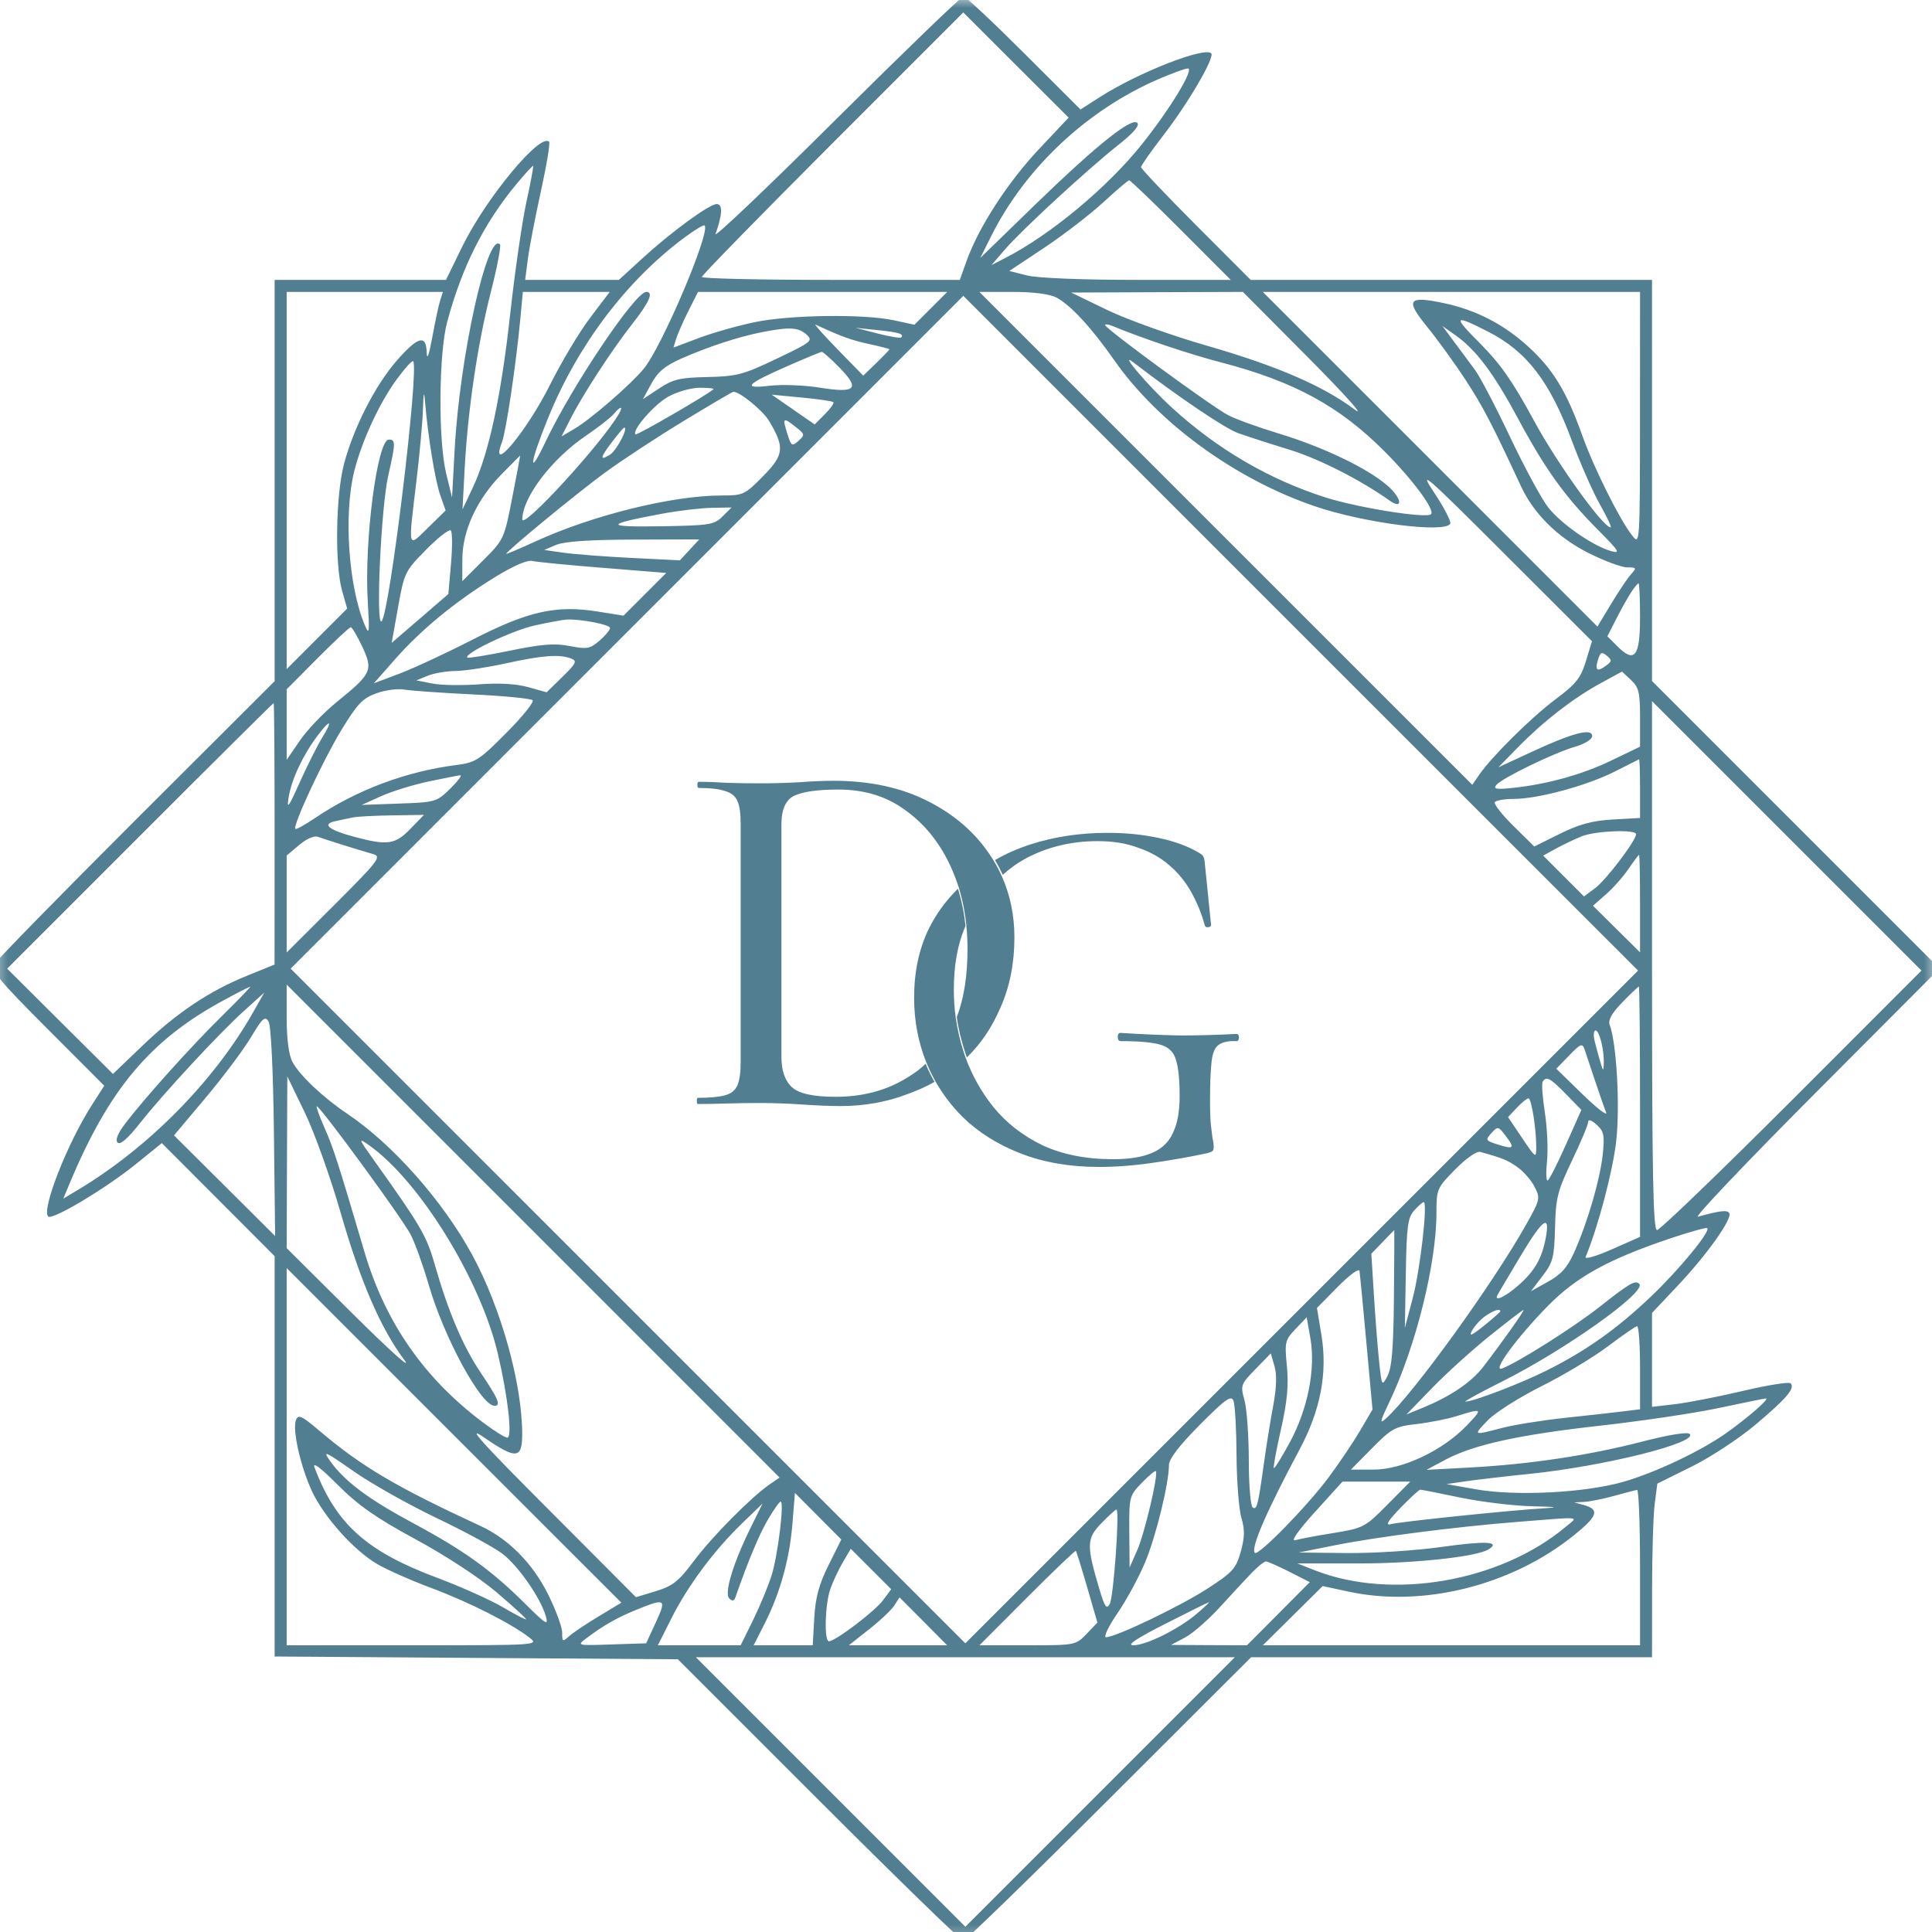 <svg width="121" height="121" viewBox="0 0 121 121" fill="none" xmlns="http://www.w3.org/2000/svg">
<rect x="0" y="0" width="121" height="121" fill="#333333" stroke="none"/>
<g clip-path="url(#clip0_2_52)">
<path d="M0 0H120.672V120.672H0V0Z" fill="white"/>
<mask id="mask0_2_52" style="mask-type:luminance" maskUnits="userSpaceOnUse" x="-13" y="-12" width="146" height="146">
<path d="M133 -12H-12.328V133.328H133V-12Z" fill="white"/>
</mask>
<g mask="url(#mask0_2_52)">
<mask id="mask1_2_52" style="mask-type:luminance" maskUnits="userSpaceOnUse" x="-13" y="-12" width="146" height="146">
<path d="M-12.328 -12H133V133.328H-12.328V-12Z" fill="white"/>
</mask>
<g mask="url(#mask1_2_52)">
<path d="M165.454 -44.059H-44.387V165.782H165.454V-44.059Z" fill="white"/>
</g>
<mask id="mask2_2_52" style="mask-type:luminance" maskUnits="userSpaceOnUse" x="-1" y="-1" width="123" height="123">
<path d="M-0.48 -0.224H121.31V121.638H-0.48V-0.224Z" fill="white"/>
</mask>
<g mask="url(#mask2_2_52)">
<path fill-rule="evenodd" clip-rule="evenodd" d="M52.37 7.465C48.118 11.695 44.718 14.931 44.814 14.653C45.246 13.435 45.274 12.781 44.891 12.781C44.419 12.781 42.044 14.521 40.171 16.236L38.761 17.529H32.89L33.059 16.218C33.155 15.496 33.522 13.58 33.88 11.96C34.235 10.343 34.466 8.955 34.389 8.878C33.825 8.313 30.428 12.42 28.944 15.456L27.932 17.529H17.201V42.661L8.559 51.288C3.808 56.03 -0.2 60.124 -0.342 60.383C-0.567 60.787 -0.119 61.34 2.963 64.425L6.529 67.998L5.755 69.207C4.215 71.607 2.586 75.76 3.018 76.189C3.265 76.439 6.6 74.449 8.479 72.931L10.136 71.592L13.668 75.131L17.201 78.673V103.746L29.829 103.833L42.454 103.919L51.272 112.734C56.118 117.581 60.197 121.548 60.33 121.548C60.466 121.548 64.575 117.553 69.465 112.669L78.354 103.793H103.465L103.468 99.606C103.468 97.301 103.545 94.855 103.635 94.167L103.798 92.917L105.945 91.853C107.127 91.27 108.926 90.088 109.944 89.227C111.891 87.589 112.446 86.935 112.144 86.636C112.045 86.534 110.697 86.75 109.151 87.114C107.605 87.478 105.696 87.851 104.903 87.944L103.465 88.11V82.227L105.078 80.518C106.908 78.58 108.512 76.319 108.303 75.976C108.176 75.769 107.729 75.819 106.34 76.201C106.066 76.275 109.358 72.811 113.655 68.497L121.47 60.658L103.465 42.652V17.529H78.329L74.895 14.089C73.007 12.195 71.462 10.566 71.462 10.467C71.462 10.368 72.085 9.48 72.844 8.495C74.417 6.462 76.099 3.581 75.858 3.34C75.432 2.914 71.267 4.552 68.879 6.083L67.67 6.857L64.125 3.318C62.175 1.371 60.472 -0.224 60.339 -0.224C60.21 -0.224 56.624 3.238 52.37 7.465ZM52.142 8.967C47.64 13.472 43.956 17.242 43.956 17.344C43.956 17.446 47.591 17.529 52.034 17.529H60.111L60.546 16.317C61.302 14.219 63.11 11.426 65.053 9.359L66.929 7.366L63.628 4.074L60.33 0.779L52.142 8.967ZM72.588 4.941C68.105 6.866 64.217 10.507 62.082 14.78L61.394 16.156L64.742 12.904C68.632 9.128 70.866 7.335 71.23 7.696C71.391 7.86 70.98 8.335 70.03 9.085C68.114 10.603 63.983 14.407 62.934 15.629L62.095 16.603L62.965 16.156C65.803 14.697 69.361 11.735 71.508 9.048C73.31 6.792 74.834 4.272 74.386 4.287C74.22 4.293 73.411 4.589 72.588 4.941ZM32.344 11.528C30.301 13.996 28.937 16.711 28.009 20.154C27.475 22.132 27.438 27.584 27.944 29.657L28.311 31.157L28.475 28.158C28.789 22.348 30.52 14.515 31.313 15.305C31.396 15.388 31.137 16.739 30.736 18.306C29.912 21.531 29.292 25.72 29.098 29.407L28.965 31.906L29.613 30.533C30.619 28.392 31.384 24.835 31.955 19.655C32.242 17.041 32.698 13.901 32.964 12.673C33.232 11.448 33.423 10.421 33.389 10.393C33.359 10.362 32.887 10.874 32.344 11.528ZM69.086 12.682C68.259 13.441 66.602 14.715 65.399 15.517L63.212 16.971L64.322 17.251C64.983 17.418 67.793 17.529 71.255 17.529H77.08L73.961 14.404C72.245 12.685 70.786 11.284 70.715 11.291C70.644 11.297 69.91 11.923 69.086 12.682ZM42.8 14.925C39.19 17.637 36.188 21.617 34.34 26.146C33.161 29.034 33.053 30.012 34.173 27.655C35.839 24.15 39.785 18.282 40.476 18.282C40.948 18.282 40.674 18.917 39.615 20.266C38.32 21.916 36.49 24.727 35.722 26.245L35.17 27.331L35.959 26.868C36.974 26.276 39.443 24.141 40.307 23.11C41.442 21.756 44.521 14.508 44.129 14.12C44.071 14.058 43.472 14.422 42.8 14.925ZM17.954 30.092V41.906L19.848 40.008L21.743 38.114L21.428 37.009C20.959 35.38 21.027 30.981 21.551 29.031C22.162 26.748 23.511 24.119 24.849 22.586C26.185 21.062 26.695 20.926 26.725 22.092C26.741 22.592 26.873 22.225 27.071 21.139C27.247 20.17 27.469 19.127 27.564 18.828L27.737 18.282H17.954V30.092ZM32.587 19.969C32.319 22.832 31.696 27.019 31.436 27.701C30.616 29.861 32.998 27.007 34.457 24.082C35.163 22.666 36.293 20.781 36.965 19.895L38.187 18.282H32.745L32.587 19.969ZM43.117 19.466C42.79 20.121 42.445 20.907 42.349 21.213L42.176 21.771L43.768 21.17C44.645 20.84 46.224 20.392 47.273 20.176C49.495 19.716 54.098 19.655 55.977 20.059L57.272 20.337L59.327 18.282H43.716L43.117 19.466ZM76.771 33.717L92.21 49.153L92.636 48.533C93.432 47.376 95.918 44.917 97.436 43.785C98.71 42.831 99.001 42.467 99.325 41.409L99.704 40.159L94.197 34.658C89.233 29.697 88.804 29.324 89.828 30.866C90.454 31.808 90.905 32.678 90.825 32.804C90.454 33.406 85.41 32.752 82.337 31.703C77.342 29.997 72.523 26.482 69.768 22.536C68.355 20.515 67.043 19.099 66.161 18.634C65.735 18.411 64.717 18.282 63.409 18.282H61.336L76.771 33.717ZM69.336 19.411C70.573 20.009 73.387 21.018 75.587 21.651C79.927 22.897 82.877 24.172 84.839 25.646C85.543 26.174 84.287 24.77 81.967 22.431L77.842 18.282L72.464 18.3L67.087 18.322L69.336 19.411ZM89.569 28.762L100.046 39.243L100.901 37.827C101.37 37.046 101.932 36.21 102.147 35.97C102.515 35.565 102.496 35.535 101.913 35.535C101.567 35.535 100.485 35.133 99.51 34.646C97.578 33.68 96.06 32.184 95.255 30.447C93.429 26.519 92.87 25.449 91.778 23.78C91.105 22.749 90.022 21.256 89.378 20.463C87.999 18.772 88.177 18.513 90.402 18.979C92.435 19.405 94.181 20.306 95.724 21.719C97.273 23.135 98.118 24.526 99.102 27.288C99.827 29.318 101.432 32.533 102.215 33.532C102.706 34.158 102.706 34.152 102.712 26.22L102.715 18.282H79.088L89.569 28.762ZM39.267 39.598L18.204 60.664L60.459 102.92L102.592 60.787L81.461 39.66L60.333 18.529L39.267 39.598ZM92.666 21.478C93.962 22.774 94.737 23.881 96.07 26.344C97.523 29.028 100.401 33.032 100.876 33.032C100.953 33.032 100.651 32.388 100.207 31.601C99.76 30.814 98.97 29.015 98.445 27.602C97.069 23.891 95.622 22.009 93.2 20.772C91.047 19.673 90.966 19.778 92.666 21.478ZM52.447 21.87L54.064 23.527L54.888 22.731C55.338 22.293 55.708 21.907 55.708 21.876C55.708 21.848 55.131 21.697 54.425 21.546C53.33 21.311 52.635 21.058 51.083 20.33C50.945 20.266 51.559 20.957 52.447 21.87ZM69.209 20.355C69.209 20.574 75.978 25.529 76.938 26.013C77.431 26.266 78.851 26.776 80.088 27.152C82.862 27.991 85.632 29.318 86.891 30.41C87.798 31.197 87.9 31.968 87.014 31.339C85.203 30.052 82.584 28.725 80.76 28.164C79.563 27.8 78.12 27.331 77.546 27.127C76.716 26.831 73.825 24.878 70.971 22.688C70.033 21.966 71.903 24.162 73.374 25.511C76.228 28.127 79.48 30.027 83.022 31.157C85.064 31.805 89.344 32.486 89.624 32.206C89.887 31.943 88.486 30.049 86.715 28.272C83.886 25.433 81.044 23.888 76.454 22.691C74.476 22.175 71.606 21.213 69.647 20.407C69.407 20.309 69.209 20.284 69.209 20.355ZM47.727 20.802C46.261 21.089 44.395 21.7 42.707 22.441C41.655 22.904 41.204 23.277 40.797 24.023L40.267 24.998L41.279 24.329C42.148 23.752 42.58 23.65 44.314 23.613C46.141 23.576 46.554 23.465 48.646 22.465C50.846 21.416 50.938 21.339 50.503 20.947C50.004 20.497 49.436 20.466 47.727 20.802ZM54.959 20.886C55.714 21.08 56.381 21.191 56.439 21.136C56.652 20.923 56.288 20.809 54.955 20.673L53.583 20.531L54.959 20.886ZM91.075 21.413C91.479 21.959 92.065 22.749 92.376 23.166C92.691 23.585 93.685 25.486 94.585 27.39C95.49 29.293 96.56 31.274 96.97 31.789C97.785 32.819 99.75 34.183 100.886 34.51C101.518 34.692 101.422 34.535 100.083 33.187C98.007 31.098 96.776 29.389 95.07 26.208C93.53 23.348 92.444 21.904 91.139 20.985L90.34 20.42L91.075 21.413ZM49.34 22.919C46.715 24.07 46.44 24.369 48.208 24.159C48.964 24.07 50.358 24.122 51.309 24.273C53.601 24.644 53.888 24.366 52.583 23.03C52.046 22.481 51.546 22.034 51.469 22.037C51.395 22.04 50.435 22.438 49.34 22.919ZM24.853 23.749C23.757 25.239 22.647 27.649 22.181 29.531C21.514 32.236 21.829 36.759 22.85 39.16C23.131 39.817 23.153 39.635 23.032 37.657C22.804 33.887 23.628 27.531 24.35 27.531C24.785 27.531 24.782 27.735 24.316 29.784C23.862 31.783 23.52 39.277 23.899 38.91C24.405 38.419 26.272 23.018 25.874 22.62C25.815 22.558 25.352 23.067 24.853 23.749ZM26.488 25.655C26.46 26.482 26.275 28.506 26.077 30.157C25.556 34.467 25.519 34.319 26.805 33.054L27.91 31.971L27.574 31.015C27.253 30.105 26.799 27.325 26.62 25.156C26.562 24.428 26.525 24.567 26.488 25.655ZM41.84 24.85C40.945 25.359 39.557 26.964 39.801 27.207C39.881 27.288 44.33 24.712 44.685 24.378C44.743 24.326 44.348 24.283 43.812 24.286C43.262 24.289 42.395 24.539 41.84 24.85ZM42.809 26.371C41.146 27.38 38.894 28.861 37.808 29.66C36.006 30.99 31.705 34.532 31.705 34.686C31.705 34.72 32.519 34.374 33.516 33.918C37.11 32.267 42.105 31.033 45.188 31.033C46.548 31.033 46.647 30.987 47.794 29.821C49.109 28.485 49.158 28.016 48.162 26.356C47.77 25.705 46.32 24.52 45.928 24.536C45.876 24.536 44.472 25.362 42.809 26.371ZM49.676 25.649L51.022 26.584L51.663 25.939C52.018 25.585 52.256 25.245 52.194 25.187C52.132 25.125 51.238 24.992 50.207 24.897L48.331 24.718L49.676 25.649ZM38.434 25.933C38.252 26.152 37.468 26.763 36.697 27.288C34.553 28.744 32.732 31.138 32.711 32.523C32.698 33.227 37.767 27.686 38.779 25.887C39.051 25.409 38.847 25.436 38.434 25.933ZM49.303 27.143C49.553 27.945 49.602 27.979 50.007 27.612C50.42 27.238 50.411 27.192 49.849 26.751C49.041 26.112 48.992 26.149 49.303 27.143ZM38.36 27.639C37.576 28.667 37.533 28.892 38.203 28.476C38.61 28.223 39.372 26.782 39.097 26.782C39.051 26.782 38.721 27.167 38.36 27.639ZM31.396 29.719C29.86 31.289 28.959 33.245 28.956 35.029L28.953 36.401L30.264 35.09C31.557 33.797 31.581 33.748 32.084 31.157C32.365 29.713 32.587 28.531 32.578 28.531C32.569 28.531 32.038 29.068 31.396 29.719ZM41.457 32.175C37.848 32.847 37.832 33.02 41.386 32.961C44.444 32.912 44.737 32.866 45.255 32.344L45.817 31.783L44.574 31.805C43.892 31.817 42.488 31.983 41.457 32.175ZM26.695 34.418C25.365 35.763 25.318 35.858 24.93 38.031L24.532 40.261L26.306 38.734L28.08 37.204L28.246 35.306C28.336 34.26 28.333 33.325 28.234 33.224C28.138 33.119 27.444 33.659 26.695 34.418ZM34.83 34.125L34.081 34.445L35.33 34.621C36.018 34.717 37.931 34.862 39.582 34.945L42.58 35.093L43.188 34.439L43.793 33.782L39.687 33.794C36.928 33.801 35.333 33.912 34.83 34.125ZM30.965 36.167C28.487 37.697 26.364 39.444 24.745 41.285L23.415 42.794L25.013 42.193C25.889 41.862 27.953 40.903 29.595 40.061C33.069 38.28 34.83 37.882 37.437 38.302L39.051 38.558L41.726 35.883L37.78 35.565C35.608 35.393 33.605 35.198 33.331 35.13C33.019 35.059 32.124 35.451 30.965 36.167ZM102.157 37.096C101.953 37.404 101.537 38.151 101.228 38.755L100.67 39.851L101.296 40.477C102.376 41.557 102.715 41.125 102.715 38.666C102.715 37.494 102.672 36.534 102.62 36.534C102.567 36.534 102.357 36.787 102.157 37.096ZM33.51 39.166C32.109 39.468 29.024 40.937 29.271 41.184C29.323 41.236 30.52 41.042 31.93 40.752C33.948 40.338 34.747 40.277 35.688 40.462C36.759 40.672 36.95 40.638 37.542 40.129C37.906 39.814 38.206 39.456 38.206 39.329C38.206 39.117 36.367 38.759 35.481 38.802C35.262 38.814 34.374 38.978 33.51 39.166ZM19.885 41.227L17.954 43.17V47.589L18.787 46.373C19.244 45.707 20.268 44.636 21.061 43.991C23.282 42.193 23.381 41.983 22.693 40.508C22.375 39.835 22.051 39.283 21.968 39.283C21.885 39.283 20.947 40.159 19.885 41.227ZM100.09 41.288C99.871 41.98 100.019 42.106 100.568 41.705C100.96 41.421 100.966 41.347 100.636 41.069C100.321 40.81 100.228 40.847 100.09 41.288ZM31.705 41.541C30.536 41.798 29.107 42.017 28.533 42.023C27.956 42.029 27.17 42.165 26.784 42.322L26.077 42.612L27.08 42.81C27.629 42.918 28.947 42.939 30.008 42.859C31.251 42.766 32.344 42.828 33.084 43.035L34.235 43.359L35.225 42.39C36.086 41.551 36.16 41.397 35.774 41.245C35.059 40.962 33.969 41.042 31.705 41.541ZM100.238 42.794C98.519 43.735 96.68 45.16 95.088 46.783L93.839 48.058L95.965 47.073C98.507 45.895 99.716 45.58 99.716 46.102C99.716 46.302 99.26 46.589 98.652 46.765C97.325 47.151 94.076 48.727 93.719 49.156C93.509 49.409 93.697 49.452 94.647 49.356C96.832 49.137 99.056 48.526 100.895 47.641L102.715 46.765V44.945C102.715 43.374 102.638 43.047 102.151 42.59L101.586 42.06L100.238 42.794ZM23.563 43.423C22.702 43.738 22.366 44.096 21.363 45.75C20.203 47.672 18.315 51.729 18.497 51.914C18.546 51.964 19.092 51.664 19.709 51.248C22.317 49.48 25.445 48.307 28.604 47.91C29.777 47.761 30.026 47.598 31.714 45.898C32.726 44.883 33.467 43.96 33.359 43.855C33.251 43.748 31.569 43.584 29.622 43.491C27.672 43.396 25.741 43.26 25.328 43.189C24.917 43.115 24.121 43.22 23.563 43.423ZM8.76 52.352L0.448 60.667L3.762 63.965L7.075 67.26L8.902 65.511C11.065 63.434 13.11 62.065 15.47 61.111L17.195 60.411L17.198 52.223C17.201 47.718 17.173 44.034 17.139 44.034C17.102 44.034 13.332 47.777 8.76 52.352ZM103.465 60.476C103.465 73.6 103.533 77.04 103.78 77.04C103.952 77.04 107.75 73.381 112.218 68.914L120.341 60.787L103.465 43.911V60.476ZM19.87 46.099C18.972 47.295 18.265 48.801 18.08 49.921C17.945 50.742 18.062 50.584 18.771 49.005C19.241 47.956 19.876 46.688 20.185 46.191C20.879 45.065 20.688 45.006 19.87 46.099ZM101.132 48.32C99.417 49.196 96.329 50.035 94.814 50.035C94.225 50.035 93.688 50.128 93.617 50.242C93.546 50.356 94.073 51.029 94.789 51.732L96.091 53.016L97.695 52.22C98.902 51.621 99.722 51.399 101.006 51.325L102.715 51.229V49.381C102.715 48.366 102.687 47.545 102.653 47.555C102.62 47.567 101.935 47.913 101.132 48.32ZM26.83 48.946C25.868 49.15 24.532 49.563 23.865 49.866L22.65 50.412L24.988 50.328C27.271 50.248 27.352 50.227 28.2 49.39C28.678 48.922 28.959 48.545 28.826 48.554C28.691 48.567 27.793 48.742 26.83 48.946ZM22.079 51.198C21.804 51.257 21.308 51.362 20.981 51.433C20.132 51.618 20.601 51.988 22.227 52.42C24.273 52.963 24.751 52.895 25.704 51.911L26.552 51.035L24.566 51.066C23.474 51.081 22.354 51.14 22.079 51.198ZM99.09 52.368C98.677 52.528 97.958 52.871 97.492 53.124L96.647 53.586L99.204 56.144L99.898 55.629C100.586 55.12 102.465 52.642 102.465 52.244C102.465 51.936 99.957 52.028 99.09 52.368ZM18.738 52.92L17.954 53.58V59.655L20.956 56.659C23.677 53.944 23.905 53.648 23.393 53.5C22.258 53.17 20.29 52.553 19.91 52.408C19.685 52.321 19.194 52.534 18.738 52.92ZM101.993 54.419C101.663 54.904 101.028 55.62 100.58 56.011L99.766 56.727L102.715 59.646V56.591C102.715 54.91 102.687 53.537 102.653 53.537C102.62 53.54 102.32 53.935 101.993 54.419ZM14.045 62.626C9.423 65.116 6.841 68.183 4.36 74.119L3.962 75.072L4.894 74.514C9.306 71.87 13.409 67.708 15.844 63.413L16.553 62.163L15.316 63.28C13.724 64.715 10.219 68.497 8.754 70.358C8.007 71.305 7.532 71.718 7.368 71.558C7.208 71.398 7.372 70.984 7.847 70.364C9.065 68.763 11.981 65.52 13.925 63.607C14.943 62.605 15.729 61.79 15.674 61.793C15.621 61.796 14.887 62.169 14.045 62.626ZM17.954 63.737C17.954 65.045 18.084 66.063 18.306 66.489C18.75 67.334 20.218 68.726 21.761 69.762C24.59 71.663 27.728 75.205 29.564 78.574C31.375 81.894 32.705 86.66 32.705 89.826C32.705 91.381 32.325 91.412 30.307 90.02C29.163 89.23 30.067 90.242 34.331 94.515L39.831 100.032L41.081 99.652C42.139 99.328 42.503 99.038 43.457 97.764C44.589 96.246 47.048 93.76 48.205 92.963L48.825 92.538L33.389 77.099L17.954 61.664V63.737ZM101.608 62.771C100.966 63.428 100.701 63.888 100.808 64.166C101.243 65.301 101.469 69.26 101.222 71.465C101.015 73.332 100.09 76.831 99.306 78.722C99.235 78.892 99.972 78.676 100.947 78.247L102.715 77.466V69.627C102.715 65.313 102.681 61.787 102.641 61.787C102.601 61.787 102.135 62.228 101.608 62.771ZM15.714 64.968C15.245 65.751 13.971 67.451 12.879 68.75L10.898 71.108L14.066 74.261L17.232 77.414L17.155 70.913C17.109 67.053 16.973 64.237 16.822 63.981C16.599 63.61 16.442 63.752 15.714 64.968ZM99.877 65.224C99.969 65.603 100.133 66.193 100.235 66.538C100.401 67.094 100.426 67.103 100.444 66.631C100.478 65.782 100.173 64.539 99.929 64.539C99.806 64.539 99.781 64.847 99.877 65.224ZM98.279 66.1L97.47 66.933L99.127 68.547C100.04 69.435 100.697 69.938 100.589 69.664C100.478 69.389 100.164 68.488 99.889 67.664C99.615 66.838 99.321 65.961 99.238 65.715C99.105 65.32 98.985 65.369 98.279 66.1ZM17.972 72.792L17.954 78.17L22.104 82.295C24.442 84.615 25.846 85.871 25.318 85.167C23.844 83.205 22.57 80.255 21.323 75.914C20.691 73.715 19.682 70.901 19.083 69.664L17.994 67.415L17.972 72.792ZM96.616 67.748C96.545 67.862 96.606 68.735 96.754 69.682C96.903 70.632 96.961 72.002 96.887 72.727C96.813 73.452 96.835 73.995 96.936 73.93C97.041 73.869 97.557 72.848 98.084 71.663L99.041 69.513L98.078 68.525C97.091 67.513 96.841 67.38 96.616 67.748ZM94.999 69.377L94.447 69.963L95.332 71.277C96.181 72.539 96.215 72.561 96.215 71.848C96.215 70.672 95.912 68.787 95.724 68.787C95.628 68.787 95.304 69.053 94.999 69.377ZM20.32 70.626C20.876 71.882 21.144 72.712 22.829 78.416C24.14 82.85 26.583 86.355 30.304 89.129C30.977 89.631 31.637 90.042 31.773 90.042C32.1 90.042 31.816 87.499 31.187 84.806C30.098 80.163 26.297 73.989 23.134 71.74C22.409 71.225 22.428 71.277 23.474 72.743C26.315 76.723 26.716 77.404 27.207 79.126C28.074 82.156 28.978 84.285 30.113 85.982C31.221 87.629 31.39 88.043 30.974 88.043C30.128 88.043 27.811 83.779 26.846 80.453C26.506 79.277 26 77.87 25.72 77.324C25.22 76.343 20.061 69.287 19.842 69.287C19.78 69.287 19.996 69.889 20.32 70.626ZM99.466 70.265C99.466 70.432 99.01 71.524 98.451 72.69C97.547 74.588 97.433 75.035 97.39 76.886C97.344 78.75 97.267 79.052 96.609 79.913L95.878 80.872L96.961 80.268C97.788 79.808 98.174 79.367 98.603 78.404C99.442 76.519 100.216 73.847 100.38 72.292C100.503 71.101 100.451 70.848 99.994 70.438C99.673 70.148 99.466 70.08 99.466 70.265ZM93.404 70.969C93.012 71.401 93.037 71.441 93.851 71.694C94.829 71.999 94.891 71.907 94.262 71.089C93.833 70.534 93.802 70.528 93.404 70.969ZM91.142 73.236C89.998 74.396 89.964 74.477 89.964 75.951C89.964 79.154 88.659 84.377 86.993 87.851C86.425 89.039 86.388 89.212 86.789 88.851C88.514 87.302 93.54 80.348 95.61 76.642C96.458 75.128 96.477 75.038 96.107 74.322C95.897 73.912 95.412 73.36 95.03 73.091C94.413 72.656 94.079 72.521 92.704 72.144C92.484 72.082 91.821 72.545 91.142 73.236ZM88.572 75.809C88.168 76.257 88.094 76.803 88.045 79.746L87.986 83.165L88.48 81.292C88.949 79.515 89.43 75.288 89.165 75.288C89.097 75.288 88.832 75.522 88.572 75.809ZM95.193 78.728C94.474 79.931 93.842 80.999 93.786 81.104C93.543 81.56 94.274 81.224 95.095 80.502C96.125 79.598 96.579 78.802 96.819 77.479C97.088 75.985 96.609 76.356 95.193 78.728ZM104.65 77.546C100.75 78.858 98.751 79.956 96.964 81.767C95.002 83.76 93.382 85.972 94.086 85.704C95.088 85.318 98.572 83.118 100.164 81.86C102.073 80.354 102.416 80.157 102.666 80.41C103.147 80.903 98.032 84.541 94.058 86.534C92.7 87.213 91.673 87.774 91.775 87.78C92.21 87.805 95.221 86.657 96.841 85.846C99.325 84.606 101.25 83.245 103.379 81.221C105.149 79.54 107.136 77.127 106.927 76.917C106.871 76.862 105.847 77.145 104.65 77.546ZM86.598 77.781L85.885 78.521L86.046 81.094C86.132 82.508 86.28 84.383 86.373 85.26C86.539 86.836 86.545 86.845 86.903 86.167C87.172 85.654 87.273 84.39 87.301 81.258C87.323 78.938 87.332 77.04 87.323 77.04C87.314 77.04 86.987 77.374 86.598 77.781ZM83.784 80.592L82.479 81.915L82.76 83.612C83.152 85.985 82.707 88.311 81.393 90.776C79.298 94.697 78.314 96.977 78.592 97.255C78.804 97.468 81.874 94.33 83.201 92.541C83.867 91.649 84.759 90.323 85.185 89.597L85.959 88.277L85.577 84.097C85.367 81.798 85.172 79.771 85.142 79.592C85.114 79.413 84.5 79.864 83.784 80.592ZM17.954 91.23V103.043H25.861C33.67 103.043 33.766 103.037 33.17 102.571C32.057 101.695 29.338 100.319 27.021 99.458C25.756 98.986 24.226 98.31 23.619 97.952C22.159 97.101 20.274 94.987 19.53 93.377C18.815 91.825 18.303 89.542 18.534 88.94C18.679 88.564 18.886 88.66 20.015 89.616C22.656 91.856 24.785 93.115 30.119 95.583C31.853 96.388 33.352 97.906 34.318 99.837C34.806 100.812 35.207 101.895 35.207 102.241C35.207 102.824 35.237 102.842 35.642 102.475C35.882 102.259 36.718 101.698 37.499 101.229L38.915 100.374L28.434 89.897L17.954 79.416V91.23ZM93.021 82.427C92.719 82.64 92.343 83.051 92.191 83.338C91.978 83.729 92.16 83.655 92.938 83.032C93.503 82.579 93.965 82.168 93.965 82.125C93.965 81.931 93.537 82.066 93.021 82.427ZM93.333 83.637C92.238 84.513 90.609 85.985 89.714 86.907L88.088 88.585L89.088 88.175C90.837 87.459 92.145 86.577 92.892 85.608C94.079 84.066 95.514 82.042 95.415 82.042C95.366 82.042 94.428 82.757 93.333 83.637ZM81.14 83.233C80.48 83.927 80.449 84.053 80.597 85.565C80.714 86.753 80.619 87.774 80.227 89.514C79.934 90.804 79.733 91.896 79.779 91.942C79.826 91.992 80.276 91.263 80.782 90.332C81.908 88.246 82.405 85.735 82.069 83.816L81.837 82.501L81.14 83.233ZM100.716 84.309C99.821 84.988 97.951 86.114 96.56 86.808C95.169 87.506 93.657 88.462 93.197 88.934C92.244 89.918 92.231 89.912 94.073 89.431C94.835 89.233 96.612 88.95 98.022 88.798C99.436 88.65 101.068 88.468 101.654 88.394L102.715 88.262V85.651C102.715 84.214 102.632 83.051 102.53 83.06C102.425 83.069 101.611 83.634 100.716 84.309ZM78.629 85.747C77.706 86.694 77.681 86.765 77.941 87.697C78.089 88.231 78.209 89.924 78.212 91.464C78.212 93.004 78.32 94.33 78.456 94.414C78.721 94.577 78.789 94.306 79.175 91.541C79.317 90.511 79.573 88.922 79.745 88.012C79.949 86.907 79.977 86.09 79.82 85.559L79.588 84.763L78.629 85.747ZM75.145 89.233C73.874 90.514 73.211 91.371 73.211 91.745C73.211 92.902 72.399 96.218 71.718 97.847C71.332 98.77 70.555 100.205 69.987 101.035C69.419 101.864 69.098 102.543 69.271 102.54C69.888 102.531 73.893 100.612 75.621 99.495C77.2 98.474 77.413 98.239 77.706 97.187C77.959 96.28 77.968 95.805 77.749 95.064C77.592 94.54 77.453 92.772 77.444 91.137C77.435 89.505 77.348 87.969 77.253 87.728C77.111 87.364 76.743 87.626 75.145 89.233ZM107.593 88.194C106.078 88.514 102.758 89.005 100.216 89.289C95.11 89.86 92.262 90.486 90.501 91.433L89.338 92.056L92.09 91.908C95.814 91.705 99.516 91.149 102.829 90.292C104.483 89.863 105.683 89.668 105.822 89.804C106.384 90.35 100.512 91.819 95.841 92.303C94.326 92.457 92.528 92.667 91.84 92.766L90.59 92.948L92.46 93.278C94.953 93.716 99.266 93.494 101.672 92.806C103.665 92.232 106.513 90.884 108.093 89.767C109.481 88.783 110.894 87.549 110.592 87.583C110.456 87.598 109.105 87.873 107.593 88.194ZM91.257 88.681C90.661 88.869 89.519 89.095 88.721 89.187C87.378 89.338 87.159 89.456 85.934 90.696L84.605 92.041H86.039C87.82 92.041 90.337 90.856 91.827 89.314C92.901 88.206 92.873 88.175 91.257 88.681ZM20.669 91.495C21.585 92.778 23.045 93.874 25.88 95.398C29.061 97.104 30.77 98.335 32.859 100.411C34.207 101.75 34.364 101.846 34.182 101.213C33.858 100.087 32.492 98.113 31.492 97.329C30.989 96.937 29.138 95.928 27.376 95.089C25.611 94.247 23.261 92.923 22.144 92.143C20.357 90.89 20.185 90.813 20.669 91.495ZM19.703 91.921C21.048 95.46 22.949 97.162 27.395 98.822C28.87 99.375 30.727 100.208 31.517 100.674C32.306 101.139 32.954 101.473 32.954 101.414C32.954 101.355 32.121 100.596 31.103 99.726C30.023 98.807 27.904 97.419 26.037 96.41C23.554 95.064 22.449 94.293 21.15 92.994C20.04 91.884 19.552 91.523 19.703 91.921ZM71.508 92.871C70.73 93.673 70.712 93.744 70.727 95.928L70.746 98.168L71.218 97.104C71.681 96.064 72.566 92.312 72.39 92.137C72.341 92.09 71.943 92.421 71.508 92.871ZM82.353 94.697C81.331 95.823 80.822 96.546 81.106 96.465C81.371 96.388 82.457 96.181 83.519 96.012C85.388 95.706 85.49 95.654 86.885 94.244L88.322 92.794H84.077L82.353 94.697ZM87.702 94.444C86.934 95.24 86.743 95.555 87.088 95.46C87.653 95.305 94.62 94.583 96.714 94.463C97.692 94.407 97.473 94.37 95.965 94.336C94.795 94.309 92.771 94.065 91.463 93.793C90.158 93.522 89.029 93.297 88.952 93.297C88.878 93.294 88.316 93.812 87.702 94.444ZM101.092 93.685C100.404 93.877 99.559 94.046 99.216 94.062L98.59 94.093L99.198 94.262C100.207 94.543 100.065 94.957 98.544 96.178C94.644 99.307 89.115 100.686 84.463 99.683L82.837 99.335L79.091 103.043H102.715V98.168C102.715 95.487 102.632 93.303 102.53 93.315C102.425 93.328 101.777 93.494 101.092 93.685ZM49.627 95.46C49.445 97.675 48.85 99.803 47.865 101.732L47.199 103.043H50.901L50.997 101.334C51.071 100.047 51.29 99.23 51.892 98.023L52.691 96.419L49.785 93.5L49.627 95.46ZM48.094 95.169C47.548 96.101 46.86 97.746 46.064 100.023C45.977 100.276 45.863 100.3 45.672 100.109C45.345 99.782 45.916 97.9 47.017 95.669L47.758 94.167L46.465 95.416C44.725 97.098 43.08 99.31 42.05 101.355L41.201 103.043H46.388L47.178 101.439C47.612 100.553 48.134 99.288 48.337 98.625C48.726 97.354 49.127 94.043 48.893 94.043C48.816 94.043 48.458 94.549 48.094 95.169ZM68.975 95.404C68.049 96.36 68.037 96.78 68.855 99.532C69.185 100.643 69.305 100.812 69.502 100.458C69.746 100.023 70.135 94.543 69.922 94.543C69.86 94.543 69.434 94.929 68.975 95.404ZM94.965 95.321C91.164 95.623 86.181 96.262 83.587 96.783L81.337 97.234L84.339 97.267C85.987 97.286 88.662 97.113 90.282 96.885C93.049 96.496 94.021 96.542 93.231 97.033C92.472 97.502 88.625 97.918 85.049 97.918H81.257L82.346 98.347C87.165 100.239 93.941 99.069 98.047 95.635C98.868 94.947 99.216 94.984 94.965 95.321ZM52.793 97.835C52.521 98.292 52.166 99.051 52.003 99.517C51.666 100.488 51.605 102.793 51.916 102.793C52.314 102.793 54.792 100.914 55.301 100.226L55.816 99.532L53.283 96.999L52.793 97.835ZM64.325 100.053L61.342 103.043H64.356C67.34 103.043 67.374 103.037 68.049 102.333L68.731 101.621L68.089 99.409C67.738 98.193 67.417 97.169 67.38 97.129C67.343 97.092 65.967 98.406 64.325 100.053ZM78.419 98.48C78.052 98.859 77.154 99.825 76.423 100.63C75.691 101.436 74.698 102.303 74.214 102.559L73.337 103.021L75.716 103.034L78.098 103.043L80.066 101.065L82.032 99.088L80.754 98.44C80.054 98.085 79.391 97.792 79.283 97.792C79.175 97.795 78.786 98.103 78.419 98.48ZM56.023 100.535C55.853 100.806 55.141 101.482 54.44 102.034L53.163 103.043H59.318L57.834 101.544C57.016 100.72 56.344 100.044 56.338 100.044C56.334 100.044 56.19 100.263 56.023 100.535ZM39.887 100.806C38.665 101.3 37.798 101.793 36.721 102.605C36.117 103.062 36.129 103.065 38.289 102.991L40.467 102.92L41.075 101.605C41.757 100.134 41.676 100.078 39.887 100.806ZM72.961 101.71C71.168 102.62 70.539 103.043 70.974 103.043C71.789 103.043 73.831 102.028 74.96 101.062C75.442 100.652 75.781 100.328 75.713 100.347C75.642 100.362 74.405 100.976 72.961 101.71ZM52.021 112.231L60.459 120.672L68.898 112.231L77.336 103.793H43.583L52.021 112.231Z" fill="#517E90"/>
</g>
<path d="M62.742 54.879C62.048 55.493 61.459 56.224 60.975 57.079C60.808 57.372 60.657 57.674 60.524 57.992C60.571 58.455 60.595 58.933 60.595 59.424C60.595 61.037 60.395 62.466 59.923 63.694C60.021 64.447 60.206 65.168 60.444 65.906C60.478 66.014 60.515 66.122 60.552 66.227C61.468 65.338 62.138 64.311 62.659 63.104C63.242 61.793 63.532 60.328 63.532 58.714C63.532 57.335 63.27 56.055 62.742 54.879Z" fill="#517E90"/>
<path d="M62.261 53.953C61.573 53.99 61.098 54.814 60.74 54.907C60.422 54.99 60.287 55.404 60.062 55.632C60.287 56.375 60.444 57.162 60.524 57.992C60.657 57.674 60.867 57.421 61.033 57.128C61.521 56.277 62.477 56.227 62.742 54.879C62.601 54.561 62.44 54.253 62.261 53.953Z" fill="#517E90"/>
<path d="M52.2 48.9C51.596 48.9 50.864 48.931 50.004 48.995C49.164 49.039 48.378 49.06 47.646 49.06C46.915 49.06 46.215 49.051 45.548 49.029C44.901 48.986 44.311 48.965 43.771 48.965C43.706 48.965 43.676 49.029 43.676 49.156C43.676 49.285 43.706 49.35 43.771 49.35C44.502 49.35 45.052 49.415 45.419 49.545C45.804 49.653 46.064 49.869 46.193 50.19C46.323 50.492 46.388 50.955 46.388 51.578V66.529C46.388 67.152 46.323 67.627 46.193 67.948C46.064 68.272 45.804 68.488 45.419 68.596C45.03 68.701 44.459 68.757 43.706 68.757C43.663 68.757 43.642 68.821 43.642 68.951C43.642 69.081 43.663 69.142 43.706 69.142C44.246 69.142 44.848 69.133 45.514 69.111C46.206 69.09 46.915 69.081 47.646 69.081C48.442 69.081 49.316 69.111 50.263 69.176C51.21 69.241 52.006 69.272 52.651 69.272C54.116 69.272 55.505 69.025 56.816 68.531C57.439 68.294 57.967 68.084 58.522 67.757C58.328 67.405 58.152 67.06 57.997 66.686C57.988 66.665 57.982 66.643 57.973 66.618C57.538 67.044 57.121 67.322 56.59 67.627C55.363 68.337 53.943 68.692 52.327 68.692C50.929 68.692 50.013 68.488 49.584 68.078C49.152 67.671 48.939 67.035 48.939 66.174V51.643C48.939 50.696 49.208 50.094 49.744 49.835C50.306 49.575 51.231 49.449 52.521 49.449C54.181 49.449 55.6 49.9 56.785 50.803C57.988 51.686 58.926 52.88 59.593 54.389C59.771 54.79 59.929 55.203 60.062 55.632C60.287 55.404 60.527 55.188 60.78 54.978C61.24 54.598 61.737 54.256 62.261 53.953C62.212 53.87 62.163 53.79 62.11 53.71C61.163 52.226 59.839 51.05 58.139 50.19C56.461 49.329 54.48 48.9 52.2 48.9Z" fill="#517E90"/>
<path d="M60.469 57.983C60.382 57.168 60.225 56.391 59.994 55.66C59.228 56.422 58.639 57.218 58.155 58.199C57.553 59.448 57.251 60.88 57.251 62.493C57.251 63.931 57.507 65.279 58.019 66.547C58.608 65.974 59.108 65.292 59.515 64.496C59.642 64.252 59.756 63.996 59.858 63.734C59.778 63.163 59.738 62.589 59.738 62.009C59.738 60.476 59.957 59.186 60.469 57.983Z" fill="#517E90"/>
<path d="M62.801 54.79C63.245 54.398 63.634 54.102 64.162 53.809C65.538 53.056 67.068 52.679 68.746 52.679C69.715 52.679 70.567 52.818 71.298 53.099C72.051 53.355 72.696 53.722 73.236 54.194C73.772 54.648 74.226 55.197 74.59 55.842C74.957 56.49 75.247 57.199 75.463 57.974C75.506 58.06 75.58 58.091 75.688 58.069C75.796 58.048 75.849 58.005 75.849 57.94L75.463 54.133C75.442 53.873 75.407 53.713 75.364 53.648C75.343 53.583 75.256 53.506 75.108 53.42C74.439 53.013 73.6 52.701 72.588 52.485C71.597 52.269 70.524 52.161 69.36 52.161C67.66 52.161 66.065 52.398 64.581 52.871C63.733 53.145 63.042 53.447 62.317 53.867C62.496 54.166 62.659 54.475 62.801 54.79Z" fill="#517E90"/>
<path d="M58.568 67.692C59.028 68.513 59.602 69.266 60.287 69.954C61.277 70.922 62.493 71.684 63.937 72.246C65.377 72.804 67.013 73.085 68.842 73.085C69.897 73.085 71.017 72.999 72.202 72.826C73.405 72.653 74.559 72.45 75.657 72.212C75.805 72.169 75.904 72.126 75.947 72.082C75.991 72.039 76.012 71.953 76.012 71.826C76.012 71.654 75.991 71.49 75.947 71.342C75.926 71.169 75.892 70.91 75.849 70.564C75.805 70.222 75.784 69.695 75.784 68.985C75.784 67.843 75.818 67.004 75.883 66.464C75.947 65.927 76.099 65.582 76.333 65.431C76.571 65.261 76.938 65.184 77.431 65.206C77.539 65.206 77.592 65.131 77.592 64.98C77.592 64.829 77.539 64.755 77.431 64.755C76.207 64.82 75.031 64.851 73.911 64.851C72.794 64.829 71.545 64.777 70.169 64.69C70.061 64.69 70.005 64.777 70.005 64.946C70.005 65.119 70.07 65.206 70.2 65.206C71.363 65.206 72.19 65.283 72.686 65.431C73.201 65.582 73.525 65.906 73.655 66.399C73.806 66.875 73.88 67.627 73.88 68.661C73.88 69.608 73.742 70.373 73.461 70.953C73.201 71.533 72.76 71.953 72.137 72.212C71.532 72.471 70.727 72.601 69.715 72.601C68.015 72.601 66.54 72.308 65.291 71.728C64.044 71.126 63.011 70.318 62.193 69.306C61.456 68.377 60.885 67.359 60.481 66.257C60.419 66.316 60.355 66.375 60.293 66.433C59.759 66.909 59.185 67.328 58.568 67.692Z" fill="#517E90"/>
<path d="M58.568 67.692C59.389 68.371 60.179 67.664 60.364 66.884C60.426 66.825 60.419 66.316 60.481 66.257C60.435 66.134 60.392 66.011 60.352 65.884C60.123 65.175 59.96 64.459 59.858 63.734C59.756 63.996 59.355 64.098 59.232 64.345C58.821 65.138 58.016 65.443 58.019 66.547C58.022 66.551 58.025 66.557 58.025 66.563C58.186 66.952 58.368 67.328 58.568 67.692Z" fill="#517E90"/>
<path d="M58.991 54.601L62.283 52.867L58.991 54.601Z" fill="#517E90"/>
<path d="M63.323 55.527L59.451 55.296L63.323 55.527Z" fill="#517E90"/>
</g>
</g>
<defs>
<clipPath id="clip0_2_52">
<rect width="121" height="121" fill="white"/>
</clipPath>
</defs>
</svg>
